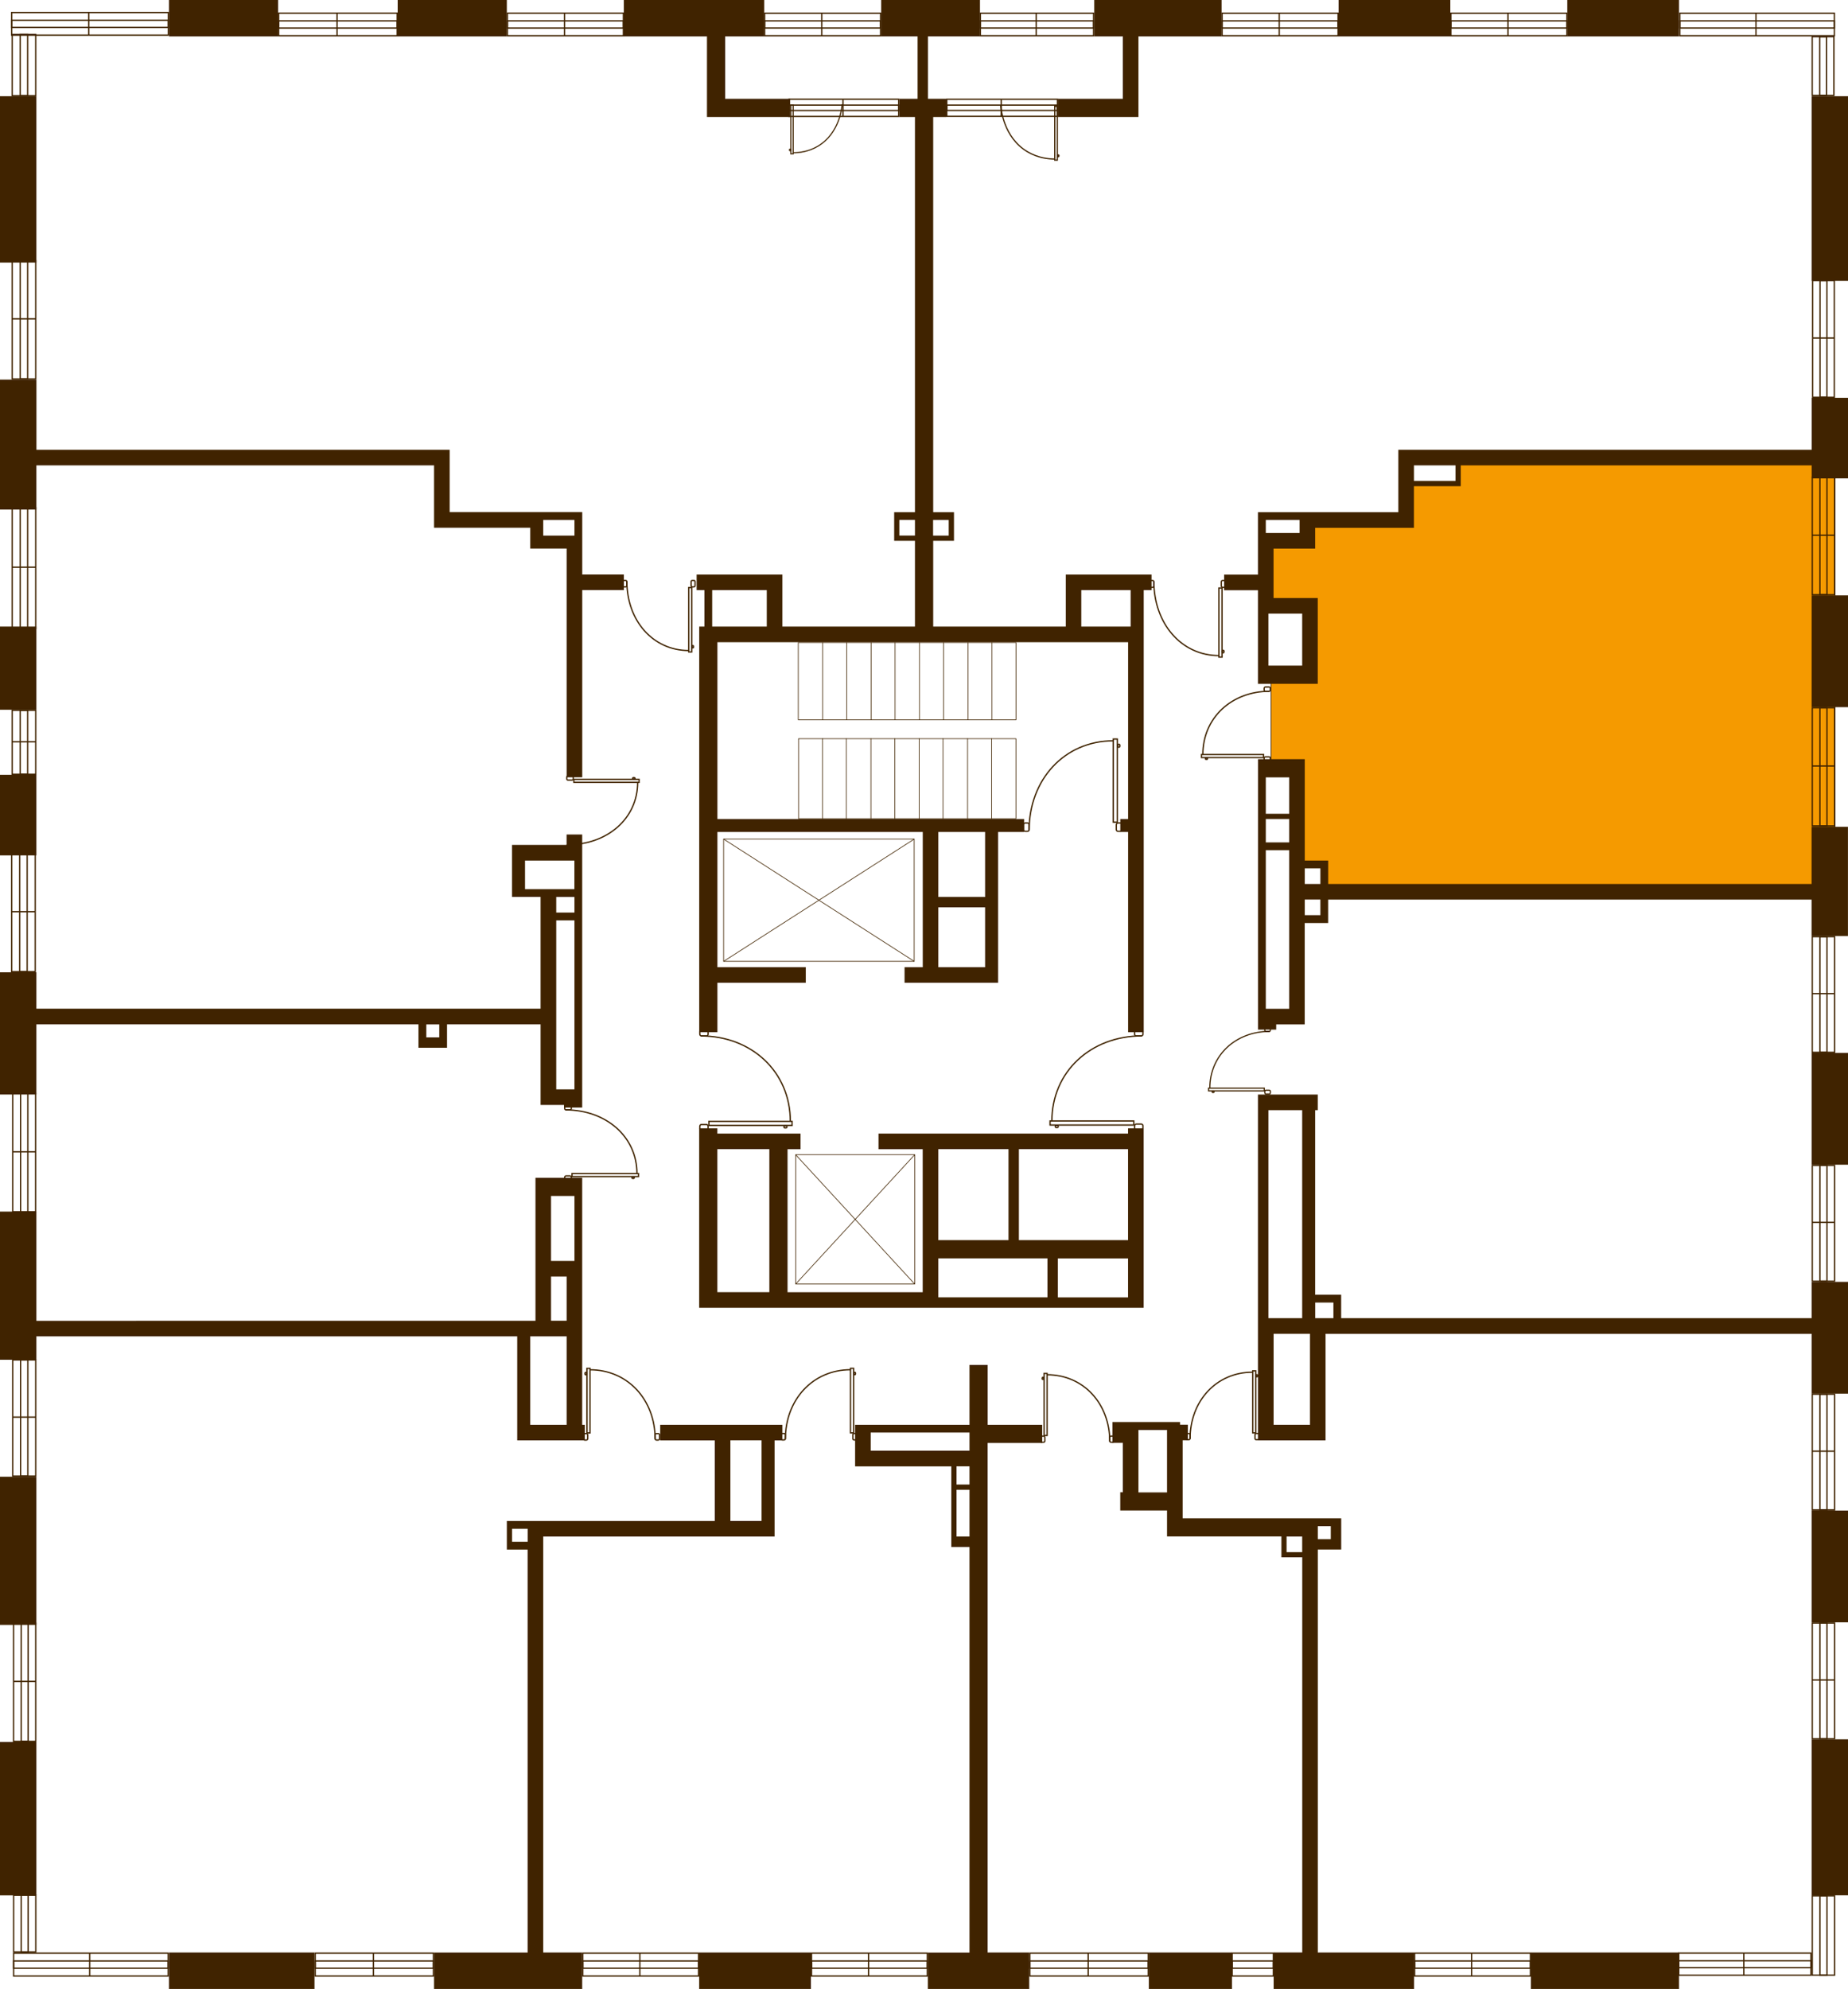 <?xml version="1.0" encoding="utf-8"?>
<!-- Generator: Adobe Illustrator 24.3.0, SVG Export Plug-In . SVG Version: 6.00 Build 0)  -->
<svg version="1.1" id="Слой_7" xmlns="http://www.w3.org/2000/svg" xmlns:xlink="http://www.w3.org/1999/xlink" x="0px" y="0px"
	 viewBox="0 0 371.76 400" style="enable-background:new 0 0 371.76 400;" xml:space="preserve">
<path style="fill:#F59A00;stroke:#402300;stroke-width:0.131;stroke-linecap:round;stroke-linejoin:round;" d="M255.69,153.73
	c1.74,0,3.49,0,5.23,0c0,6.8,0,13.59,0,20.39c1.74,0,3.49,0,5.23,0c0,1.74,0,3.49,0,5.23c34.34,0,68.67,0,103.01,0
	c0-28.93,0-57.86,0-86.8c-25.26,0-50.52,0-75.78,0c-0.01,1.57-0.02,3.14-0.03,4.71c-3.49,0.02-6.97,0.04-10.46,0.07
	c0,2.59,0,5.19,0,7.78c-6.45,0-12.9,0-19.35,0c0,1.39,0,2.79,0,4.18c-2.96,0-5.93,0-8.89,0c0,4.36,0,8.71,0,13.07
	c2.79,0,5.58,0,8.37,0c0,4.71,0,9.41,0,14.12c-2.44-0.17-4.88-0.35-7.32-0.52C255.69,141.87,255.69,147.8,255.69,153.73z"/>
<g>
	<rect y="19.35" style="fill:#402300;" width="7.32" height="33.46"/>
	<rect x="33.99" style="fill:#402300;" width="21.96" height="7.32"/>
	<path style="fill:#402300;" d="M7.32,93.59h80v12.55h1.57h1.57h16.21v4.18h0.52h2.09h4.71v46.01h3.14v-37.65h8.37v-3.14h-8.37
		v-7.84v-4.71h-0.52h-1.05h-6.27h-1.05H90.46V90.46h-0.52h-2.61h-80V76.34H0v26.14h7.32V93.59z M115.56,104.58v3.14h-1.05h-0.52
		h-4.71v-1.57v-1.05v-0.52H115.56z"/>
	<rect y="155.82" style="fill:#402300;" width="7.32" height="16.21"/>
	<rect y="126.01" style="fill:#402300;" width="7.32" height="16.73"/>
	<rect x="80" style="fill:#402300;" width="21.96" height="7.32"/>
	<polygon style="fill:#402300;" points="142.22,19.87 142.22,23.01 142.22,23.53 158.95,23.53 158.95,19.87 145.88,19.87 
		145.88,7.32 153.73,7.32 153.73,0 125.49,0 125.49,7.32 142.22,7.32 	"/>
	<path style="fill:#402300;" d="M184.58,19.87h-3.66v3.66h3.14v79.48h-4.18v0.52v1.05v4.18h0.52h0.52h3.14v17.25h-26.67v-7.32v-1.57
		v-1.57h-17.25v3.14h1.57v7.32h-1.05v1.57v1.57v78.43h3.66v-9.93h17.78v-3.14h-17.78v-27.19h41.31v27.19h-3.66v3.14h3.66h3.14h9.41
		h2.61v-3.14v-27.19h5.23v-2.61h-61.7v-35.56h39.74h1.57h2.09h39.22v35.56h-1.57v2.61h1.57v40.26h3.14v-78.43v-1.57v-1.57v-7.32
		h1.57v-3.14h-17.25v2.09v1.05v7.32h-26.67v-17.25h3.14h0.52h0.52v-4.18v-0.52v-1.05h-4.18V23.53h2.61v-3.66h-3.66V7.32h10.46V0
		h-19.87v7.32h7.32V19.87z M188.76,194.51v-12.03h9.41v12.03H188.76z M198.17,180.39h-9.41v-13.07h9.41V180.39z M143.27,118.69
		h10.98v7.32h-10.98V118.69z M217.52,118.69h9.93v7.32h-9.93V118.69z M180.92,107.71v-3.14h3.14v3.14H180.92z M190.85,104.58v3.14
		h-3.14v-3.14H190.85z"/>
	<polygon style="fill:#402300;" points="229.02,23.53 229.02,19.87 229.02,7.32 245.75,7.32 245.75,0 220.13,0 220.13,7.32 
		225.88,7.32 225.88,19.87 212.81,19.87 212.81,23.53 225.88,23.53 	"/>
	<path style="fill:#402300;" d="M140.65,226.93v36.08h0.52h3.14h39.74h4.71h41.31v-0.52v-1.57v-33.99h-3.14v1.05h-50.2v3.14h8.89
		v28.76h-27.19v-28.76h2.61v-3.14h-16.73v-1.05H140.65z M212.81,260.92v-7.84h14.12v7.84H212.81z M226.93,249.41h-21.96v-18.3h21.96
		V249.41z M202.88,231.11v18.3h-14.12v-18.3H202.88z M188.76,253.07h21.96v7.84h-21.96v-1.05V253.07z M154.77,231.11v28.76h-10.46
		v-28.76H154.77z"/>
	<rect x="269.28" style="fill:#402300;" width="22.48" height="7.32"/>
	<rect x="315.29" style="fill:#402300;" width="22.48" height="7.32"/>
	<rect x="364.44" y="19.35" style="fill:#402300;" width="7.32" height="37.12"/>
	<path style="fill:#402300;" d="M364.44,90.46h-83.14v1.57v1.57v9.41h-9.41h-10.46h-6.8h-0.52h-1.05v4.18v1.57v1.57v5.23h-6.8v3.14
		h6.8v0.52v2.61v12.03v1.57v2.09h8.89h1.57h1.57v-17.25h-2.09h-1.05h-5.75v-1.57v-3.14v-5.23h8.37v-0.52v-2.61v-1.05h16.73h1.57
		h1.57v-8.37h8.37h1.05v-1.05v-3.14h70.59v2.61h7.32V80h-7.32V90.46z M261.96,133.86h-6.8V123.4h6.8V133.86z M261.44,107.19h-6.8
		v-2.61h6.8v1.57V107.19z M292.81,96.73h-8.37v-3.14h8.37V96.73z"/>
	<rect x="364.44" y="119.74" style="fill:#402300;" width="7.32" height="22.48"/>
	<path style="fill:#402300;" d="M364.44,177.78h-97.25v-3.14v-1.05v-0.52h-4.71v-16.73v-1.57v-2.09h-9.41v2.09v1.57v46.54v1.57v1.57
		v1.05h3.66v-1.05h2.61h0.52h2.61v-20.39h3.14h1.57v-1.57v-3.14h97.25v7.32h7.32v-21.96h-7.32V177.78z M265.62,174.64v3.14h-3.14
		v-3.14H265.62z M259.35,156.34v7.32h-4.71v-7.32H259.35z M254.64,164.71h4.71v4.71h-4.71V164.71z M254.64,202.88v-31.9h4.71v31.9
		H254.64z M265.62,184.05h-3.14v-3.14h3.14V184.05z"/>
	<rect x="364.44" y="211.76" style="fill:#402300;" width="7.32" height="22.48"/>
	<path style="fill:#402300;" d="M364.44,265.1H269.8v-3.14v-0.52v-1.05h-5.23v-37.12h0.52v-3.14h-12.03v0.52v2.61v41.83v1.05v1.05
		v1.05v21.44h1.57h1.57h10.46v-0.52v-2.61v-18.3h97.78v12.03h7.32v-22.48h-7.32V265.1z M268.24,261.96v3.14h-3.66v-3.14H268.24z
		 M255.16,223.27h6.8v41.83h-6.8V223.27z M263.53,286.54h-7.32v-18.3h7.32V286.54z"/>
	<rect x="364.44" y="303.79" style="fill:#402300;" width="7.32" height="22.48"/>
	<path style="fill:#402300;" d="M265.1,311.63h2.61h1.05h1.05v-4.71v-0.52v-1.05h-4.71h-1.57h-0.52h-1.05h-24.05v-15.69h1.05v-3.14
		h-1.05h-0.52v-0.52h-8.37h-5.23v1.57v2.61h2.09v9.93h-0.52v3.66h9.41v1.57v2.61v1.05h23.01v3.14v1.05h1.05h3.14v79.48h-5.75V400
		h28.24v-7.32H265.1V311.63z M229.02,300.13v-9.93v-2.09v-0.52h5.75v12.55H229.02z M267.71,306.93v2.61h-2.61v-2.61H267.71z
		 M258.82,312.16v-3.14h3.14v3.14H258.82z"/>
	<rect x="307.97" y="392.68" style="fill:#402300;" width="29.8" height="7.32"/>
	<rect x="364.44" y="349.8" style="fill:#402300;" width="7.32" height="31.37"/>
	<path style="fill:#402300;" d="M198.69,286.54v-12.03h-3.66v12.03h-19.87h-1.57h-1.57v2.09v1.05v2.09v1.05v2.09h19.35v3.66v1.05
		v9.41v1.05v1.05h3.66v81.57h-8.37V400h20.39v-7.32h-8.37V290.2h10.98v-3.66h-4.18H198.69z M175.16,289.67v-1.05v-0.52h19.87v3.66
		h-19.87V289.67z M192.42,294.9h2.61v3.66h-2.61V294.9z M192.42,309.02v-9.41h2.61v9.41H192.42z"/>
	<rect x="231.11" y="392.68" style="fill:#402300;" width="16.73" height="7.32"/>
	<rect x="140.65" y="392.68" style="fill:#402300;" width="22.48" height="7.32"/>
	<path style="fill:#402300;" d="M109.28,309.02h46.54v-2.61v-0.52v-16.21h1.57v-3.14h-24.58v3.14h10.98v16.21h-34.51h-1.05h-0.52
		h-1.57h-4.18v1.05v0.52v2.61v1.05v0.52h4.18v81.05H87.32V400h29.8v-7.32h-7.84V309.02z M146.93,289.67h6.27v16.21h-6.27V289.67z
		 M103.01,310.07v-2.61h3.14v2.61H103.01z"/>
	<rect x="33.99" y="392.68" style="fill:#402300;" width="29.28" height="7.32"/>
	<rect y="350.33" style="fill:#402300;" width="7.32" height="30.85"/>
	<rect y="296.99" style="fill:#402300;" width="7.32" height="29.8"/>
	<path style="fill:#402300;" d="M104.05,268.76v17.78v2.09v1.05h9.93h0.52h1.57h1.05h0.52v-3.14h-0.52v-30.85v-2.09v-13.07v-1.57
		v-2.09h-6.27h-2.61h-0.52v28.76H7.32v-21.96H0v29.8h7.32v-4.71H104.05z M106.67,286.54v-17.78h7.32v17.78H106.67z M115.56,240.52
		v13.07h-1.57h-3.14v-13.07H115.56z M110.85,256.73h3.14v8.89h-3.14V256.73z"/>
	<path style="fill:#402300;" d="M7.32,206.01h76.86v4.71h1.05h0.52h2.61h0.52h1.05v-4.71h18.82v13.07v1.57v1.57h4.71v0.52h3.66
		v-1.05v-1.57v-47.58v-1.57v-3.14h-3.14v2.09h-10.98v1.57v1.57v5.75v1.05v0.52h5.75v22.48H7.32v-7.32H0v24.58h7.32V206.01z
		 M111.9,185.1h3.66v33.99h-3.66V185.1z M105.62,173.07h9.93v5.75h-9.93V173.07z M115.56,180.39v3.14h-3.66v-3.14H115.56z
		 M88.37,208.63h-2.61v-2.61h2.61V208.63z"/>
</g>
<g>
	<polygon style="fill:none;stroke:#402300;stroke-width:0.261;stroke-miterlimit:10;" points="7.08,195.42 2.34,195.42 
		2.34,183.53 2.34,171.64 7.08,171.64 	"/>
	
		<rect x="3.96" y="171.64" style="fill:none;stroke:#402300;stroke-width:0.261;stroke-miterlimit:10;" width="1.5" height="23.78"/>
	<line style="fill:none;stroke:#402300;stroke-width:0.261;stroke-miterlimit:10;" x1="2.34" y1="183.35" x2="7.08" y2="183.35"/>
</g>
<g>
	<polygon style="fill:none;stroke:#402300;stroke-width:0.261;stroke-miterlimit:10;" points="7.19,155.72 2.45,155.72 
		2.45,149.29 2.45,142.85 7.19,142.85 	"/>
	
		<rect x="4.07" y="142.85" style="fill:none;stroke:#402300;stroke-width:0.261;stroke-miterlimit:10;" width="1.5" height="12.87"/>
	<line style="fill:none;stroke:#402300;stroke-width:0.261;stroke-miterlimit:10;" x1="2.45" y1="149.19" x2="7.19" y2="149.19"/>
</g>
<g>
	<polygon style="fill:none;stroke:#402300;stroke-width:0.261;stroke-miterlimit:10;" points="7.19,126.4 2.45,126.4 2.45,114.25 
		2.45,102.1 7.19,102.1 	"/>
	<rect x="4.07" y="102.1" style="fill:none;stroke:#402300;stroke-width:0.261;stroke-miterlimit:10;" width="1.5" height="24.3"/>
	<line style="fill:none;stroke:#402300;stroke-width:0.261;stroke-miterlimit:10;" x1="2.45" y1="114.07" x2="7.19" y2="114.07"/>
</g>
<g>
	<polygon style="fill:none;stroke:#402300;stroke-width:0.261;stroke-miterlimit:10;" points="7.19,76.21 2.45,76.21 2.45,64.32 
		2.45,52.42 7.19,52.42 	"/>
	
		<rect x="4.07" y="52.42" style="fill:none;stroke:#402300;stroke-width:0.261;stroke-miterlimit:10;" width="1.5" height="23.79"/>
	<line style="fill:none;stroke:#402300;stroke-width:0.261;stroke-miterlimit:10;" x1="2.45" y1="64.13" x2="7.19" y2="64.13"/>
</g>
<g>
	<polygon style="fill:none;stroke:#402300;stroke-width:0.261;stroke-miterlimit:10;" points="7.19,19.25 2.45,19.25 2.45,13.09 
		2.45,6.93 7.19,6.93 	"/>
	<rect x="4.07" y="6.93" style="fill:none;stroke:#402300;stroke-width:0.261;stroke-miterlimit:10;" width="1.5" height="12.32"/>
</g>
<g>
	<polygon style="fill:none;stroke:#402300;stroke-width:0.261;stroke-miterlimit:10;" points="33.86,2.52 33.86,7.07 18.1,7.07 
		2.34,7.07 2.34,2.52 	"/>
	
		<rect x="2.34" y="4.08" style="fill:none;stroke:#402300;stroke-width:0.261;stroke-miterlimit:10;" width="31.51" height="1.44"/>
	<line style="fill:none;stroke:#402300;stroke-width:0.261;stroke-miterlimit:10;" x1="17.86" y1="7.07" x2="17.86" y2="2.52"/>
</g>
<g>
	<polygon style="fill:none;stroke:#402300;stroke-width:0.261;stroke-miterlimit:10;" points="79.9,2.64 79.9,7.19 67.98,7.19 
		56.06,7.19 56.06,2.64 	"/>
	
		<rect x="56.06" y="4.2" style="fill:none;stroke:#402300;stroke-width:0.261;stroke-miterlimit:10;" width="23.85" height="1.44"/>
	<line style="fill:none;stroke:#402300;stroke-width:0.261;stroke-miterlimit:10;" x1="67.8" y1="7.19" x2="67.8" y2="2.64"/>
</g>
<g>
	<polygon style="fill:none;stroke:#402300;stroke-width:0.261;stroke-miterlimit:10;" points="125.41,2.64 125.41,7.19 
		113.74,7.19 102.07,7.19 102.07,2.64 	"/>
	
		<rect x="102.07" y="4.2" style="fill:none;stroke:#402300;stroke-width:0.261;stroke-miterlimit:10;" width="23.34" height="1.44"/>
	<line style="fill:none;stroke:#402300;stroke-width:0.261;stroke-miterlimit:10;" x1="113.56" y1="7.19" x2="113.56" y2="2.64"/>
</g>
<g>
	<polygon style="fill:none;stroke:#402300;stroke-width:0.261;stroke-miterlimit:10;" points="177.15,2.65 177.15,7.19 
		165.48,7.19 153.82,7.19 153.82,2.65 	"/>
	
		<rect x="153.82" y="4.2" style="fill:none;stroke:#402300;stroke-width:0.261;stroke-miterlimit:10;" width="23.32" height="1.43"/>
	<line style="fill:none;stroke:#402300;stroke-width:0.261;stroke-miterlimit:10;" x1="165.31" y1="7.19" x2="165.31" y2="2.65"/>
</g>
<g>
	<polygon style="fill:none;stroke:#402300;stroke-width:0.261;stroke-miterlimit:10;" points="220,2.65 220,7.19 208.61,7.19 
		197.22,7.19 197.22,2.65 	"/>
	
		<rect x="197.22" y="4.2" style="fill:none;stroke:#402300;stroke-width:0.261;stroke-miterlimit:10;" width="22.78" height="1.43"/>
	<line style="fill:none;stroke:#402300;stroke-width:0.261;stroke-miterlimit:10;" x1="208.44" y1="7.19" x2="208.44" y2="2.65"/>
</g>
<g>
	<polygon style="fill:none;stroke:#402300;stroke-width:0.261;stroke-miterlimit:10;" points="212.72,19.97 212.72,23.39 
		201.59,23.39 190.46,23.39 190.46,19.97 	"/>
	
		<rect x="190.46" y="21.14" style="fill:none;stroke:#402300;stroke-width:0.261;stroke-miterlimit:10;" width="22.26" height="1.08"/>
	
		<line style="fill:none;stroke:#402300;stroke-width:0.261;stroke-miterlimit:10;" x1="201.42" y1="23.39" x2="201.42" y2="19.97"/>
</g>
<g>
	<polygon style="fill:none;stroke:#402300;stroke-width:0.261;stroke-miterlimit:10;" points="180.79,19.96 180.79,23.41 
		169.76,23.41 158.73,23.41 158.73,19.96 	"/>
	
		<rect x="158.73" y="21.14" style="fill:none;stroke:#402300;stroke-width:0.261;stroke-miterlimit:10;" width="22.06" height="1.09"/>
	
		<line style="fill:none;stroke:#402300;stroke-width:0.261;stroke-miterlimit:10;" x1="169.59" y1="23.41" x2="169.59" y2="19.96"/>
</g>
<g>
	<polygon style="fill:none;stroke:#402300;stroke-width:0.261;stroke-miterlimit:10;" points="269.18,2.65 269.18,7.19 
		257.51,7.19 245.85,7.19 245.85,2.65 	"/>
	
		<rect x="245.85" y="4.2" style="fill:none;stroke:#402300;stroke-width:0.261;stroke-miterlimit:10;" width="23.33" height="1.43"/>
	<line style="fill:none;stroke:#402300;stroke-width:0.261;stroke-miterlimit:10;" x1="257.34" y1="7.19" x2="257.34" y2="2.65"/>
</g>
<g>
	<polygon style="fill:none;stroke:#402300;stroke-width:0.261;stroke-miterlimit:10;" points="315.21,2.65 315.21,7.19 
		303.54,7.19 291.87,7.19 291.87,2.65 	"/>
	
		<rect x="291.87" y="4.2" style="fill:none;stroke:#402300;stroke-width:0.261;stroke-miterlimit:10;" width="23.34" height="1.43"/>
	<line style="fill:none;stroke:#402300;stroke-width:0.261;stroke-miterlimit:10;" x1="303.36" y1="7.19" x2="303.36" y2="2.65"/>
</g>
<g>
	<polygon style="fill:none;stroke:#402300;stroke-width:0.261;stroke-miterlimit:10;" points="369.02,2.65 369.02,7.19 
		353.47,7.19 337.93,7.19 337.93,2.65 	"/>
	
		<rect x="337.93" y="4.2" style="fill:none;stroke:#402300;stroke-width:0.261;stroke-miterlimit:10;" width="31.09" height="1.43"/>
	<line style="fill:none;stroke:#402300;stroke-width:0.261;stroke-miterlimit:10;" x1="353.24" y1="7.19" x2="353.24" y2="2.65"/>
</g>
<g>
	<polygon style="fill:none;stroke:#402300;stroke-width:0.261;stroke-miterlimit:10;" points="368.92,19.18 364.56,19.18 
		364.56,13.28 364.56,7.37 368.92,7.37 	"/>
	
		<rect x="366.06" y="7.37" style="fill:none;stroke:#402300;stroke-width:0.261;stroke-miterlimit:10;" width="1.38" height="11.81"/>
</g>
<g>
	<polygon style="fill:none;stroke:#402300;stroke-width:0.261;stroke-miterlimit:10;" points="369.01,79.9 364.65,79.9 
		364.65,68.16 364.65,56.42 369.01,56.42 	"/>
	
		<rect x="366.14" y="56.42" style="fill:none;stroke:#402300;stroke-width:0.261;stroke-miterlimit:10;" width="1.38" height="23.48"/>
	
		<line style="fill:none;stroke:#402300;stroke-width:0.261;stroke-miterlimit:10;" x1="364.65" y1="67.98" x2="369.01" y2="67.98"/>
</g>
<g>
	<polygon style="fill:none;stroke:#402300;stroke-width:0.261;stroke-miterlimit:10;" points="369.06,119.61 364.57,119.61 
		364.57,107.81 364.57,96.01 369.06,96.01 	"/>
	
		<rect x="366.11" y="96.01" style="fill:none;stroke:#402300;stroke-width:0.261;stroke-miterlimit:10;" width="1.42" height="23.6"/>
	
		<line style="fill:none;stroke:#402300;stroke-width:0.261;stroke-miterlimit:10;" x1="364.57" y1="107.63" x2="369.06" y2="107.63"/>
</g>
<g>
	<polygon style="fill:none;stroke:#402300;stroke-width:0.261;stroke-miterlimit:10;" points="369.06,166.1 364.57,166.1 
		364.57,154.23 364.57,142.35 369.06,142.35 	"/>
	
		<rect x="366.11" y="142.35" style="fill:none;stroke:#402300;stroke-width:0.261;stroke-miterlimit:10;" width="1.42" height="23.74"/>
	
		<line style="fill:none;stroke:#402300;stroke-width:0.261;stroke-miterlimit:10;" x1="364.57" y1="154.05" x2="369.06" y2="154.05"/>
</g>
<g>
	<polygon style="fill:none;stroke:#402300;stroke-width:0.261;stroke-miterlimit:10;" points="369.06,211.64 364.57,211.64 
		364.57,200 364.57,188.37 369.06,188.37 	"/>
	
		<rect x="366.11" y="188.37" style="fill:none;stroke:#402300;stroke-width:0.261;stroke-miterlimit:10;" width="1.42" height="23.27"/>
	
		<line style="fill:none;stroke:#402300;stroke-width:0.261;stroke-miterlimit:10;" x1="364.57" y1="199.83" x2="369.06" y2="199.83"/>
</g>
<g>
	<polygon style="fill:none;stroke:#402300;stroke-width:0.261;stroke-miterlimit:10;" points="369.06,257.66 364.57,257.66 
		364.57,246.02 364.57,234.38 369.06,234.38 	"/>
	
		<rect x="366.11" y="234.38" style="fill:none;stroke:#402300;stroke-width:0.261;stroke-miterlimit:10;" width="1.42" height="23.28"/>
	
		<line style="fill:none;stroke:#402300;stroke-width:0.261;stroke-miterlimit:10;" x1="364.57" y1="245.84" x2="369.06" y2="245.84"/>
</g>
<g>
	<polygon style="fill:none;stroke:#402300;stroke-width:0.261;stroke-miterlimit:10;" points="369.06,303.65 364.57,303.65 
		364.57,292.02 364.57,280.39 369.06,280.39 	"/>
	
		<rect x="366.11" y="280.39" style="fill:none;stroke:#402300;stroke-width:0.261;stroke-miterlimit:10;" width="1.42" height="23.26"/>
	
		<line style="fill:none;stroke:#402300;stroke-width:0.261;stroke-miterlimit:10;" x1="364.57" y1="291.85" x2="369.06" y2="291.85"/>
</g>
<g>
	<polygon style="fill:none;stroke:#402300;stroke-width:0.261;stroke-miterlimit:10;" points="369.06,349.69 364.57,349.69 
		364.57,338.05 364.57,326.41 369.06,326.41 	"/>
	
		<rect x="366.11" y="326.41" style="fill:none;stroke:#402300;stroke-width:0.261;stroke-miterlimit:10;" width="1.42" height="23.29"/>
	
		<line style="fill:none;stroke:#402300;stroke-width:0.261;stroke-miterlimit:10;" x1="364.57" y1="337.87" x2="369.06" y2="337.87"/>
</g>
<g>
	<polygon style="fill:none;stroke:#402300;stroke-width:0.261;stroke-miterlimit:10;" points="369.06,397.24 364.57,397.24 
		364.57,389.26 364.57,381.27 369.06,381.27 	"/>
	
		<rect x="366.11" y="381.27" style="fill:none;stroke:#402300;stroke-width:0.261;stroke-miterlimit:10;" width="1.42" height="15.97"/>
</g>
<g>
	<polygon style="fill:none;stroke:#402300;stroke-width:0.261;stroke-miterlimit:10;" points="364.3,392.8 364.3,397.25 
		351,397.25 337.71,397.25 337.71,392.8 	"/>
	
		<rect x="337.71" y="394.33" style="fill:none;stroke:#402300;stroke-width:0.261;stroke-miterlimit:10;" width="26.59" height="1.4"/>
	<line style="fill:none;stroke:#402300;stroke-width:0.261;stroke-miterlimit:10;" x1="350.8" y1="397.25" x2="350.8" y2="392.8"/>
</g>
<g>
	<polygon style="fill:none;stroke:#402300;stroke-width:0.261;stroke-miterlimit:10;" points="307.88,392.81 307.88,397.41 
		296.22,397.41 284.57,397.41 284.57,392.81 	"/>
	
		<rect x="284.57" y="394.38" style="fill:none;stroke:#402300;stroke-width:0.261;stroke-miterlimit:10;" width="23.31" height="1.45"/>
	
		<line style="fill:none;stroke:#402300;stroke-width:0.261;stroke-miterlimit:10;" x1="296.04" y1="397.41" x2="296.04" y2="392.81"/>
</g>
<g>
	<polygon style="fill:none;stroke:#402300;stroke-width:0.261;stroke-miterlimit:10;" points="256.16,392.81 256.16,397.41 
		252.01,397.41 247.87,397.41 247.87,392.81 	"/>
	
		<rect x="247.87" y="394.38" style="fill:none;stroke:#402300;stroke-width:0.261;stroke-miterlimit:10;" width="8.29" height="1.45"/>
</g>
<g>
	<polygon style="fill:none;stroke:#402300;stroke-width:0.261;stroke-miterlimit:10;" points="231,392.81 231,397.41 
		219.09,397.41 207.18,397.41 207.18,392.81 	"/>
	
		<rect x="207.18" y="394.38" style="fill:none;stroke:#402300;stroke-width:0.261;stroke-miterlimit:10;" width="23.82" height="1.45"/>
	
		<line style="fill:none;stroke:#402300;stroke-width:0.261;stroke-miterlimit:10;" x1="218.91" y1="397.41" x2="218.91" y2="392.81"/>
</g>
<g>
	<polygon style="fill:none;stroke:#402300;stroke-width:0.261;stroke-miterlimit:10;" points="186.55,392.81 186.55,397.41 
		174.9,397.41 163.25,397.41 163.25,392.81 	"/>
	
		<rect x="163.25" y="394.38" style="fill:none;stroke:#402300;stroke-width:0.261;stroke-miterlimit:10;" width="23.3" height="1.45"/>
	
		<line style="fill:none;stroke:#402300;stroke-width:0.261;stroke-miterlimit:10;" x1="174.72" y1="397.41" x2="174.72" y2="392.81"/>
</g>
<g>
	<polygon style="fill:none;stroke:#402300;stroke-width:0.261;stroke-miterlimit:10;" points="140.53,392.81 140.53,397.41 
		128.89,397.41 117.24,397.41 117.24,392.81 	"/>
	
		<rect x="117.24" y="394.38" style="fill:none;stroke:#402300;stroke-width:0.261;stroke-miterlimit:10;" width="23.29" height="1.45"/>
	
		<line style="fill:none;stroke:#402300;stroke-width:0.261;stroke-miterlimit:10;" x1="128.71" y1="397.41" x2="128.71" y2="392.81"/>
</g>
<g>
	<polygon style="fill:none;stroke:#402300;stroke-width:0.261;stroke-miterlimit:10;" points="87.2,392.81 87.2,397.41 
		75.31,397.41 63.41,397.41 63.41,392.81 	"/>
	
		<rect x="63.41" y="394.38" style="fill:none;stroke:#402300;stroke-width:0.261;stroke-miterlimit:10;" width="23.79" height="1.45"/>
	
		<line style="fill:none;stroke:#402300;stroke-width:0.261;stroke-miterlimit:10;" x1="75.13" y1="397.41" x2="75.13" y2="392.81"/>
</g>
<g>
	<polygon style="fill:none;stroke:#402300;stroke-width:0.261;stroke-miterlimit:10;" points="33.83,392.81 33.83,397.41 
		18.29,397.41 2.74,397.41 2.74,392.81 	"/>
	
		<rect x="2.74" y="394.38" style="fill:none;stroke:#402300;stroke-width:0.261;stroke-miterlimit:10;" width="31.09" height="1.45"/>
	
		<line style="fill:none;stroke:#402300;stroke-width:0.261;stroke-miterlimit:10;" x1="18.05" y1="397.41" x2="18.05" y2="392.81"/>
</g>
<g>
	<polygon style="fill:none;stroke:#402300;stroke-width:0.261;stroke-miterlimit:10;" points="7.2,392.55 2.74,392.55 2.74,386.85 
		2.74,381.14 7.2,381.14 	"/>
	
		<rect x="4.26" y="381.14" style="fill:none;stroke:#402300;stroke-width:0.261;stroke-miterlimit:10;" width="1.41" height="11.41"/>
</g>
<g>
	<polygon style="fill:none;stroke:#402300;stroke-width:0.261;stroke-miterlimit:10;" points="7.19,350.21 2.73,350.21 
		2.73,338.33 2.73,326.45 7.19,326.45 	"/>
	
		<rect x="4.26" y="326.45" style="fill:none;stroke:#402300;stroke-width:0.261;stroke-miterlimit:10;" width="1.41" height="23.76"/>
	<line style="fill:none;stroke:#402300;stroke-width:0.261;stroke-miterlimit:10;" x1="2.73" y1="338.15" x2="7.19" y2="338.15"/>
</g>
<g>
	<polygon style="fill:none;stroke:#402300;stroke-width:0.261;stroke-miterlimit:10;" points="7.19,296.86 2.56,296.86 
		2.56,285.18 2.56,273.5 7.19,273.5 	"/>
	
		<rect x="4.14" y="273.5" style="fill:none;stroke:#402300;stroke-width:0.261;stroke-miterlimit:10;" width="1.46" height="23.37"/>
	<line style="fill:none;stroke:#402300;stroke-width:0.261;stroke-miterlimit:10;" x1="2.56" y1="285" x2="7.19" y2="285"/>
</g>
<g>
	<polygon style="fill:none;stroke:#402300;stroke-width:0.261;stroke-miterlimit:10;" points="7.17,243.7 2.56,243.7 2.56,231.82 
		2.56,219.94 7.17,219.94 	"/>
	
		<rect x="4.14" y="219.94" style="fill:none;stroke:#402300;stroke-width:0.261;stroke-miterlimit:10;" width="1.46" height="23.76"/>
	<line style="fill:none;stroke:#402300;stroke-width:0.261;stroke-miterlimit:10;" x1="2.56" y1="231.64" x2="7.17" y2="231.64"/>
</g>
<g>
	<path style="fill:none;stroke:#402300;stroke-width:0.245;" d="M201.31,21.18c0.05,0.65,0.54,6.46,5.38,9.34
		c2.16,1.28,4.29,1.46,5.49,1.46"/>
	<rect x="212.18" y="21.38" style="fill:none;stroke:#402300;stroke-width:0.245;" width="0.52" height="10.82"/>
	<path style="fill:none;stroke:#402300;stroke-width:0.245;" d="M213.02,31.41v-0.15c0-0.07-0.06-0.12-0.13-0.12
		c-0.07,0-0.13,0.06-0.13,0.12v0.15c0,0.07,0.06,0.12,0.13,0.12C212.96,31.53,213.02,31.48,213.02,31.41z"/>
</g>
<g>
	<path style="fill:none;stroke:#402300;stroke-width:0.222;" d="M169.41,20.96c-0.04,0.59-0.49,5.84-4.87,8.44
		c-1.95,1.16-3.88,1.32-4.97,1.32"/>
	<rect x="159.1" y="21.15" style="fill:none;stroke:#402300;stroke-width:0.222;" width="0.47" height="9.79"/>
	<path style="fill:none;stroke:#402300;stroke-width:0.222;" d="M158.82,30.22v-0.13c0-0.06,0.05-0.11,0.12-0.11
		c0.07,0,0.12,0.05,0.12,0.11v0.13c0,0.06-0.05,0.11-0.12,0.11C158.87,30.33,158.82,30.28,158.82,30.22z"/>
</g>
<g>
	<path style="fill:none;stroke:#402300;stroke-width:0.261;" d="M114.17,169.89c8,0,14.11-5.27,14.11-12.55"/>
	<rect x="115.45" y="156.74" style="fill:none;stroke:#402300;stroke-width:0.261;" width="13.11" height="0.6"/>
	<path style="fill:none;stroke:#402300;stroke-width:0.261;" d="M127.6,156.38h-0.18c-0.08,0-0.15,0.07-0.15,0.15
		c0,0.08,0.07,0.15,0.15,0.15h0.18c0.08,0,0.15-0.07,0.15-0.15C127.75,156.44,127.68,156.38,127.6,156.38z"/>
	<path style="fill:none;stroke:#402300;stroke-width:0.261;" d="M115.06,156.05h-0.79c-0.14,0-0.26,0.11-0.26,0.26v0.32
		c0,0.14,0.11,0.26,0.26,0.26h0.79c0.14,0,0.26-0.12,0.26-0.26v-0.32C115.32,156.16,115.2,156.05,115.06,156.05z"/>
	<path style="fill:none;stroke:#402300;stroke-width:0.261;" d="M115.06,169.89h-0.79c-0.14,0-0.26,0.11-0.26,0.26v0.33
		c0,0.14,0.11,0.26,0.26,0.26h0.79c0.14,0,0.26-0.12,0.26-0.26v-0.33C115.32,170.01,115.2,169.89,115.06,169.89z"/>
</g>
<g>
	<path style="fill:none;stroke:#402300;stroke-width:0.261;" d="M126.1,116.89c0,7.9,5.23,13.94,12.45,13.94"/>
	<rect x="138.55" y="118.16" style="fill:none;stroke:#402300;stroke-width:0.261;" width="0.6" height="12.95"/>
	<path style="fill:none;stroke:#402300;stroke-width:0.261;" d="M139.51,130.16v-0.18c0-0.08-0.07-0.15-0.15-0.15
		c-0.08,0-0.15,0.07-0.15,0.15v0.18c0,0.08,0.07,0.15,0.15,0.15C139.44,130.31,139.51,130.24,139.51,130.16z"/>
	<path style="fill:none;stroke:#402300;stroke-width:0.261;" d="M139.84,117.77v-0.79c0-0.14-0.11-0.25-0.25-0.25h-0.32
		c-0.14,0-0.25,0.11-0.25,0.25v0.79c0,0.14,0.11,0.25,0.25,0.25h0.32C139.72,118.02,139.84,117.91,139.84,117.77z"/>
	<path style="fill:none;stroke:#402300;stroke-width:0.261;" d="M126.1,117.77v-0.79c0-0.14-0.11-0.25-0.25-0.25h-0.32
		c-0.14,0-0.25,0.11-0.25,0.25v0.79c0,0.14,0.11,0.25,0.25,0.25h0.32C125.99,118.02,126.1,117.91,126.1,117.77z"/>
</g>
<g>
	<path style="fill:none;stroke:#402300;stroke-width:0.261;" d="M232.12,116.9c0,8.47,5.5,14.95,13.1,14.95"/>
	<rect x="245.21" y="118.26" style="fill:none;stroke:#402300;stroke-width:0.261;" width="0.63" height="13.89"/>
	<path style="fill:none;stroke:#402300;stroke-width:0.261;" d="M246.22,131.13v-0.19c0-0.09-0.07-0.16-0.16-0.16
		c-0.09,0-0.16,0.07-0.16,0.16v0.19c0,0.09,0.07,0.16,0.16,0.16C246.15,131.29,246.22,131.22,246.22,131.13z"/>
	<path style="fill:none;stroke:#402300;stroke-width:0.261;" d="M246.57,117.85v-0.84c0-0.15-0.12-0.27-0.27-0.27h-0.34
		c-0.15,0-0.27,0.12-0.27,0.27v0.84c0,0.15,0.12,0.27,0.27,0.27h0.34C246.45,118.12,246.57,118,246.57,117.85z"/>
	<path style="fill:none;stroke:#402300;stroke-width:0.261;" d="M232.12,117.85v-0.84c0-0.15-0.12-0.27-0.27-0.27h-0.34
		c-0.15,0-0.27,0.12-0.27,0.27v0.84c0,0.15,0.12,0.27,0.27,0.27h0.34C232,118.12,232.12,118,232.12,117.85z"/>
</g>
<g>
	<path style="fill:none;stroke:#3F2300;stroke-width:0.261;" d="M255.4,139.02c-7.61,0-13.43,5.34-13.43,12.72"/>
	<rect x="241.7" y="151.74" style="fill:none;stroke:#3F2300;stroke-width:0.261;" width="12.48" height="0.61"/>
	<path style="fill:none;stroke:#3F2300;stroke-width:0.261;" d="M242.62,152.72h0.17c0.08,0,0.14-0.07,0.14-0.15
		c0-0.08-0.06-0.15-0.14-0.15h-0.17c-0.08,0-0.14,0.07-0.14,0.15C242.47,152.65,242.54,152.72,242.62,152.72z"/>
	<path style="fill:none;stroke:#3F2300;stroke-width:0.261;" d="M254.55,153.06h0.76c0.13,0,0.24-0.12,0.24-0.26v-0.33
		c0-0.14-0.11-0.26-0.24-0.26h-0.76c-0.13,0-0.24,0.12-0.24,0.26v0.33C254.31,152.94,254.42,153.06,254.55,153.06z"/>
	<path style="fill:none;stroke:#3F2300;stroke-width:0.261;" d="M254.55,139.02h0.76c0.13,0,0.24-0.12,0.24-0.26v-0.33
		c0-0.14-0.11-0.26-0.24-0.26h-0.76c-0.13,0-0.24,0.12-0.24,0.26v0.33C254.31,138.91,254.42,139.02,254.55,139.02z"/>
</g>
<g>
	<path style="fill:none;stroke:#3F2300;stroke-width:0.234;" d="M255.42,207.43c-6.82,0-12.04,4.79-12.04,11.41"/>
	<rect x="243.14" y="218.84" style="fill:none;stroke:#3F2300;stroke-width:0.234;" width="11.19" height="0.55"/>
	<path style="fill:none;stroke:#3F2300;stroke-width:0.234;" d="M243.96,219.72h0.15c0.07,0,0.13-0.06,0.13-0.14
		c0-0.08-0.06-0.14-0.13-0.14h-0.15c-0.07,0-0.13,0.06-0.13,0.14C243.83,219.66,243.89,219.72,243.96,219.72z"/>
	<path style="fill:none;stroke:#3F2300;stroke-width:0.234;" d="M254.66,220.02h0.68c0.12,0,0.22-0.1,0.22-0.23v-0.3
		c0-0.13-0.1-0.23-0.22-0.23h-0.68c-0.12,0-0.22,0.1-0.22,0.23v0.3C254.44,219.92,254.54,220.02,254.66,220.02z"/>
	<path style="fill:none;stroke:#3F2300;stroke-width:0.234;" d="M254.66,207.43h0.68c0.12,0,0.22-0.1,0.22-0.23v-0.3
		c0-0.13-0.1-0.23-0.22-0.23h-0.68c-0.12,0-0.22,0.1-0.22,0.23v0.3C254.44,207.33,254.54,207.43,254.66,207.43z"/>
</g>
<g>
	<path style="fill:none;stroke:#3F2300;stroke-width:0.261;" d="M229.73,208.33c-10.27,0-18.12,7.18-18.12,17.11"/>
	<rect x="211.24" y="225.44" style="fill:none;stroke:#3F2300;stroke-width:0.261;" width="16.84" height="0.82"/>
	<path style="fill:none;stroke:#3F2300;stroke-width:0.261;" d="M212.47,226.76h0.23c0.11,0,0.19-0.09,0.19-0.2
		c0-0.11-0.09-0.21-0.19-0.21h-0.23c-0.11,0-0.19,0.09-0.19,0.21C212.28,226.67,212.37,226.76,212.47,226.76z"/>
	<path style="fill:none;stroke:#3F2300;stroke-width:0.261;" d="M228.58,227.21h1.02c0.18,0,0.33-0.16,0.33-0.35v-0.44
		c0-0.19-0.15-0.35-0.33-0.35h-1.02c-0.18,0-0.33,0.16-0.33,0.35v0.44C228.25,227.05,228.4,227.21,228.58,227.21z"/>
	<path style="fill:none;stroke:#3F2300;stroke-width:0.261;" d="M228.58,208.33h1.02c0.18,0,0.33-0.16,0.33-0.35v-0.44
		c0-0.19-0.15-0.35-0.33-0.35h-1.02c-0.18,0-0.33,0.16-0.33,0.35v0.44C228.25,208.18,228.4,208.33,228.58,208.33z"/>
</g>
<g>
	<path style="fill:none;stroke:#3F2300;stroke-width:0.261;" d="M207.03,166.98c0-10.2,7.11-17.99,16.93-17.99"/>
	<rect x="223.96" y="148.63" style="fill:none;stroke:#3F2300;stroke-width:0.261;" width="0.81" height="16.72"/>
	<path style="fill:none;stroke:#3F2300;stroke-width:0.261;" d="M225.27,149.86v0.23c0,0.11-0.09,0.19-0.2,0.19
		c-0.11,0-0.2-0.09-0.2-0.19v-0.23c0-0.11,0.09-0.19,0.2-0.19C225.17,149.67,225.27,149.75,225.27,149.86z"/>
	<path style="fill:none;stroke:#3F2300;stroke-width:0.261;" d="M225.71,165.85v1.01c0,0.18-0.16,0.33-0.35,0.33h-0.44
		c-0.19,0-0.35-0.15-0.35-0.33v-1.01c0-0.18,0.16-0.33,0.35-0.33h0.44C225.55,165.52,225.71,165.66,225.71,165.85z"/>
	<path style="fill:none;stroke:#3F2300;stroke-width:0.261;" d="M207.03,165.85v1.01c0,0.18-0.16,0.33-0.35,0.33h-0.44
		c-0.19,0-0.35-0.15-0.35-0.33v-1.01c0-0.18,0.16-0.33,0.35-0.33h0.44C206.87,165.52,207.03,165.66,207.03,165.85z"/>
</g>
<g>
	<path style="fill:none;stroke:#3F2300;stroke-width:0.261;" d="M140.99,208.34c10.2,0,18,7.21,18,17.18"/>
	<rect x="142.62" y="225.52" style="fill:none;stroke:#3F2300;stroke-width:0.261;" width="16.72" height="0.82"/>
	<path style="fill:none;stroke:#3F2300;stroke-width:0.261;" d="M158.12,226.84h-0.23c-0.11,0-0.19-0.09-0.19-0.21
		c0-0.11,0.09-0.21,0.19-0.21h0.23c0.11,0,0.19,0.09,0.19,0.21C158.31,226.75,158.22,226.84,158.12,226.84z"/>
	<path style="fill:none;stroke:#3F2300;stroke-width:0.261;" d="M142.12,227.29h-1.01c-0.18,0-0.33-0.16-0.33-0.35v-0.44
		c0-0.19,0.15-0.35,0.33-0.35h1.01c0.18,0,0.33,0.16,0.33,0.35v0.44C142.45,227.14,142.3,227.29,142.12,227.29z"/>
	<path style="fill:none;stroke:#3F2300;stroke-width:0.261;" d="M142.12,208.34h-1.01c-0.18,0-0.33-0.16-0.33-0.35v-0.45
		c0-0.19,0.15-0.35,0.33-0.35h1.01c0.18,0,0.33,0.16,0.33,0.35v0.45C142.45,208.18,142.3,208.34,142.12,208.34z"/>
</g>
<g>
	<path style="fill:none;stroke:#3F2300;stroke-width:0.261;" d="M239.4,289.39c0-7.62,5.29-13.43,12.6-13.43"/>
	<rect x="252.01" y="275.69" style="fill:none;stroke:#3F2300;stroke-width:0.261;" width="0.6" height="12.48"/>
	<path style="fill:none;stroke:#3F2300;stroke-width:0.261;" d="M252.98,276.6v0.17c0,0.08-0.07,0.14-0.15,0.14
		c-0.08,0-0.15-0.06-0.15-0.14v-0.17c0-0.08,0.07-0.14,0.15-0.14C252.91,276.46,252.98,276.52,252.98,276.6z"/>
	<path style="fill:none;stroke:#3F2300;stroke-width:0.261;" d="M253.31,288.54v0.76c0,0.13-0.12,0.24-0.26,0.24h-0.33
		c-0.14,0-0.26-0.11-0.26-0.24v-0.76c0-0.13,0.12-0.24,0.26-0.24h0.33C253.19,288.3,253.31,288.41,253.31,288.54z"/>
	<path style="fill:none;stroke:#3F2300;stroke-width:0.261;" d="M239.4,288.54v0.76c0,0.13-0.12,0.24-0.26,0.24h-0.33
		c-0.14,0-0.26-0.11-0.26-0.24v-0.76c0-0.13,0.12-0.24,0.26-0.24h0.33C239.29,288.3,239.4,288.41,239.4,288.54z"/>
</g>
<g>
	<path style="fill:none;stroke:#3F2300;stroke-width:0.261;" d="M131.8,289.45c0-7.92-5.5-13.97-13.11-13.97"/>
	<rect x="118.07" y="275.2" style="fill:none;stroke:#3F2300;stroke-width:0.261;" width="0.63" height="12.98"/>
	<path style="fill:none;stroke:#3F2300;stroke-width:0.261;" d="M117.68,276.16v0.18c0,0.08,0.07,0.15,0.16,0.15
		c0.09,0,0.16-0.07,0.16-0.15v-0.18c0-0.08-0.07-0.15-0.16-0.15C117.75,276.01,117.68,276.07,117.68,276.16z"/>
	<path style="fill:none;stroke:#3F2300;stroke-width:0.261;" d="M117.34,288.57v0.79c0,0.14,0.12,0.25,0.27,0.25h0.34
		c0.15,0,0.27-0.11,0.27-0.25v-0.79c0-0.14-0.12-0.25-0.27-0.25h-0.34C117.46,288.32,117.34,288.43,117.34,288.57z"/>
	<path style="fill:none;stroke:#3F2300;stroke-width:0.261;" d="M131.8,288.57v0.79c0,0.14,0.12,0.25,0.27,0.25h0.34
		c0.15,0,0.27-0.11,0.27-0.25v-0.79c0-0.14-0.12-0.25-0.27-0.25h-0.34C131.92,288.32,131.8,288.43,131.8,288.57z"/>
</g>
<g>
	<path style="fill:none;stroke:#3F2300;stroke-width:0.261;" d="M223.25,289.91c0-7.62-5.29-13.43-12.6-13.43"/>
	<rect x="210.04" y="276.21" style="fill:none;stroke:#3F2300;stroke-width:0.261;" width="0.6" height="12.48"/>
	<path style="fill:none;stroke:#3F2300;stroke-width:0.261;" d="M209.67,277.12v0.17c0,0.08,0.07,0.14,0.15,0.14
		c0.08,0,0.15-0.06,0.15-0.14v-0.17c0-0.08-0.07-0.14-0.15-0.14C209.74,276.98,209.67,277.05,209.67,277.12z"/>
	<path style="fill:none;stroke:#3F2300;stroke-width:0.261;" d="M209.34,289.06v0.76c0,0.14,0.12,0.24,0.26,0.24h0.33
		c0.14,0,0.26-0.11,0.26-0.24v-0.76c0-0.13-0.12-0.24-0.26-0.24h-0.33C209.45,288.82,209.34,288.93,209.34,289.06z"/>
	<path style="fill:none;stroke:#3F2300;stroke-width:0.261;" d="M223.25,289.06v0.76c0,0.14,0.12,0.24,0.26,0.24h0.33
		c0.14,0,0.26-0.11,0.26-0.24v-0.76c0-0.13-0.12-0.24-0.26-0.24h-0.33C223.36,288.82,223.25,288.93,223.25,289.06z"/>
</g>
<g>
	<path style="fill:none;stroke:#3F2300;stroke-width:0.261;" d="M157.99,289.44c0-7.92,5.5-13.97,13.11-13.97"/>
	<rect x="171.09" y="275.19" style="fill:none;stroke:#3F2300;stroke-width:0.261;" width="0.63" height="12.98"/>
	<path style="fill:none;stroke:#3F2300;stroke-width:0.261;" d="M172.1,276.14v0.18c0,0.08-0.07,0.15-0.16,0.15
		c-0.09,0-0.16-0.07-0.16-0.15v-0.18c0-0.08,0.07-0.15,0.16-0.15C172.03,275.99,172.1,276.06,172.1,276.14z"/>
	<path style="fill:none;stroke:#3F2300;stroke-width:0.261;" d="M172.45,288.55v0.79c0,0.14-0.12,0.25-0.27,0.25h-0.34
		c-0.15,0-0.27-0.11-0.27-0.25v-0.79c0-0.14,0.12-0.25,0.27-0.25h0.34C172.33,288.3,172.45,288.41,172.45,288.55z"/>
	<path style="fill:none;stroke:#3F2300;stroke-width:0.261;" d="M157.99,288.55v0.79c0,0.14-0.12,0.25-0.27,0.25h-0.34
		c-0.15,0-0.27-0.11-0.27-0.25v-0.79c0-0.14,0.12-0.25,0.27-0.25h0.34C157.87,288.3,157.99,288.41,157.99,288.55z"/>
</g>
<g>
	<path style="fill:none;stroke:#402300;stroke-width:0.261;" d="M113.76,223.21c8.15,0,14.38,5.38,14.38,12.81"/>
	<rect x="115.07" y="236.02" style="fill:none;stroke:#402300;stroke-width:0.261;" width="13.37" height="0.61"/>
	<path style="fill:none;stroke:#402300;stroke-width:0.261;" d="M127.45,237h-0.18c-0.08,0-0.15-0.07-0.15-0.15
		c0-0.08,0.07-0.15,0.15-0.15h0.18c0.08,0,0.15,0.07,0.15,0.15C127.6,236.94,127.54,237,127.45,237z"/>
	<path style="fill:none;stroke:#402300;stroke-width:0.261;" d="M114.67,237.34h-0.81c-0.14,0-0.26-0.12-0.26-0.26v-0.33
		c0-0.14,0.12-0.26,0.26-0.26h0.81c0.14,0,0.26,0.12,0.26,0.26v0.33C114.93,237.22,114.81,237.34,114.67,237.34z"/>
	<path style="fill:none;stroke:#402300;stroke-width:0.261;" d="M114.67,223.21h-0.81c-0.14,0-0.26-0.12-0.26-0.26v-0.33
		c0-0.14,0.12-0.26,0.26-0.26h0.81c0.14,0,0.26,0.12,0.26,0.26v0.33C114.93,223.09,114.81,223.21,114.67,223.21z"/>
</g>
<g>
	
		<rect x="160.64" y="148.56" style="fill:none;stroke:#402300;stroke-width:0.131;stroke-linecap:round;stroke-linejoin:round;stroke-miterlimit:10;" width="43.73" height="16.08"/>
	
		<line style="fill:none;stroke:#402300;stroke-width:0.131;stroke-linecap:round;stroke-linejoin:round;stroke-miterlimit:10;" x1="199.47" y1="164.64" x2="199.47" y2="148.56"/>
	
		<line style="fill:none;stroke:#402300;stroke-width:0.131;stroke-linecap:round;stroke-linejoin:round;stroke-miterlimit:10;" x1="194.65" y1="164.64" x2="194.65" y2="148.56"/>
	
		<line style="fill:none;stroke:#402300;stroke-width:0.131;stroke-linecap:round;stroke-linejoin:round;stroke-miterlimit:10;" x1="189.71" y1="164.64" x2="189.71" y2="148.56"/>
	
		<line style="fill:none;stroke:#402300;stroke-width:0.131;stroke-linecap:round;stroke-linejoin:round;stroke-miterlimit:10;" x1="184.92" y1="164.64" x2="184.92" y2="148.56"/>
	
		<line style="fill:none;stroke:#402300;stroke-width:0.131;stroke-linecap:round;stroke-linejoin:round;stroke-miterlimit:10;" x1="180.02" y1="164.64" x2="180.02" y2="148.56"/>
	
		<line style="fill:none;stroke:#402300;stroke-width:0.131;stroke-linecap:round;stroke-linejoin:round;stroke-miterlimit:10;" x1="175.2" y1="164.64" x2="175.2" y2="148.56"/>
	
		<line style="fill:none;stroke:#402300;stroke-width:0.131;stroke-linecap:round;stroke-linejoin:round;stroke-miterlimit:10;" x1="170.25" y1="164.64" x2="170.25" y2="148.56"/>
	
		<line style="fill:none;stroke:#402300;stroke-width:0.131;stroke-linecap:round;stroke-linejoin:round;stroke-miterlimit:10;" x1="165.48" y1="164.64" x2="165.48" y2="148.56"/>
</g>
<g>
	
		<rect x="160.59" y="129.22" style="fill:none;stroke:#402300;stroke-width:0.131;stroke-linecap:round;stroke-linejoin:round;stroke-miterlimit:10;" width="43.79" height="15.55"/>
	
		<line style="fill:none;stroke:#402300;stroke-width:0.131;stroke-linecap:round;stroke-linejoin:round;stroke-miterlimit:10;" x1="165.5" y1="144.77" x2="165.5" y2="129.22"/>
	
		<line style="fill:none;stroke:#402300;stroke-width:0.131;stroke-linecap:round;stroke-linejoin:round;stroke-miterlimit:10;" x1="170.32" y1="144.77" x2="170.32" y2="129.22"/>
	
		<line style="fill:none;stroke:#402300;stroke-width:0.131;stroke-linecap:round;stroke-linejoin:round;stroke-miterlimit:10;" x1="175.26" y1="144.77" x2="175.26" y2="129.22"/>
	
		<line style="fill:none;stroke:#402300;stroke-width:0.131;stroke-linecap:round;stroke-linejoin:round;stroke-miterlimit:10;" x1="180.06" y1="144.77" x2="180.06" y2="129.22"/>
	
		<line style="fill:none;stroke:#402300;stroke-width:0.131;stroke-linecap:round;stroke-linejoin:round;stroke-miterlimit:10;" x1="184.97" y1="144.77" x2="184.97" y2="129.22"/>
	
		<line style="fill:none;stroke:#402300;stroke-width:0.131;stroke-linecap:round;stroke-linejoin:round;stroke-miterlimit:10;" x1="189.8" y1="144.77" x2="189.8" y2="129.22"/>
	
		<line style="fill:none;stroke:#402300;stroke-width:0.131;stroke-linecap:round;stroke-linejoin:round;stroke-miterlimit:10;" x1="194.75" y1="144.77" x2="194.75" y2="129.22"/>
	
		<line style="fill:none;stroke:#402300;stroke-width:0.131;stroke-linecap:round;stroke-linejoin:round;stroke-miterlimit:10;" x1="199.54" y1="144.77" x2="199.54" y2="129.22"/>
</g>
<g>
	
		<rect x="145.57" y="168.75" style="fill:none;stroke:#402300;stroke-width:0.131;stroke-miterlimit:10;" width="38.34" height="24.58"/>
	
		<line style="fill:none;stroke:#402300;stroke-width:0.131;stroke-miterlimit:10;" x1="145.57" y1="193.34" x2="183.91" y2="168.75"/>
	
		<line style="fill:none;stroke:#402300;stroke-width:0.131;stroke-miterlimit:10;" x1="183.91" y1="193.34" x2="145.57" y2="168.75"/>
</g>
<g>
	
		<rect x="160.06" y="232.23" style="fill:none;stroke:#402300;stroke-width:0.131;stroke-miterlimit:10;" width="23.95" height="26.01"/>
	
		<line style="fill:none;stroke:#402300;stroke-width:0.131;stroke-miterlimit:10;" x1="160.06" y1="258.24" x2="184.01" y2="232.23"/>
	
		<line style="fill:none;stroke:#402300;stroke-width:0.131;stroke-miterlimit:10;" x1="184.01" y1="258.24" x2="160.06" y2="232.23"/>
</g>
</svg>
